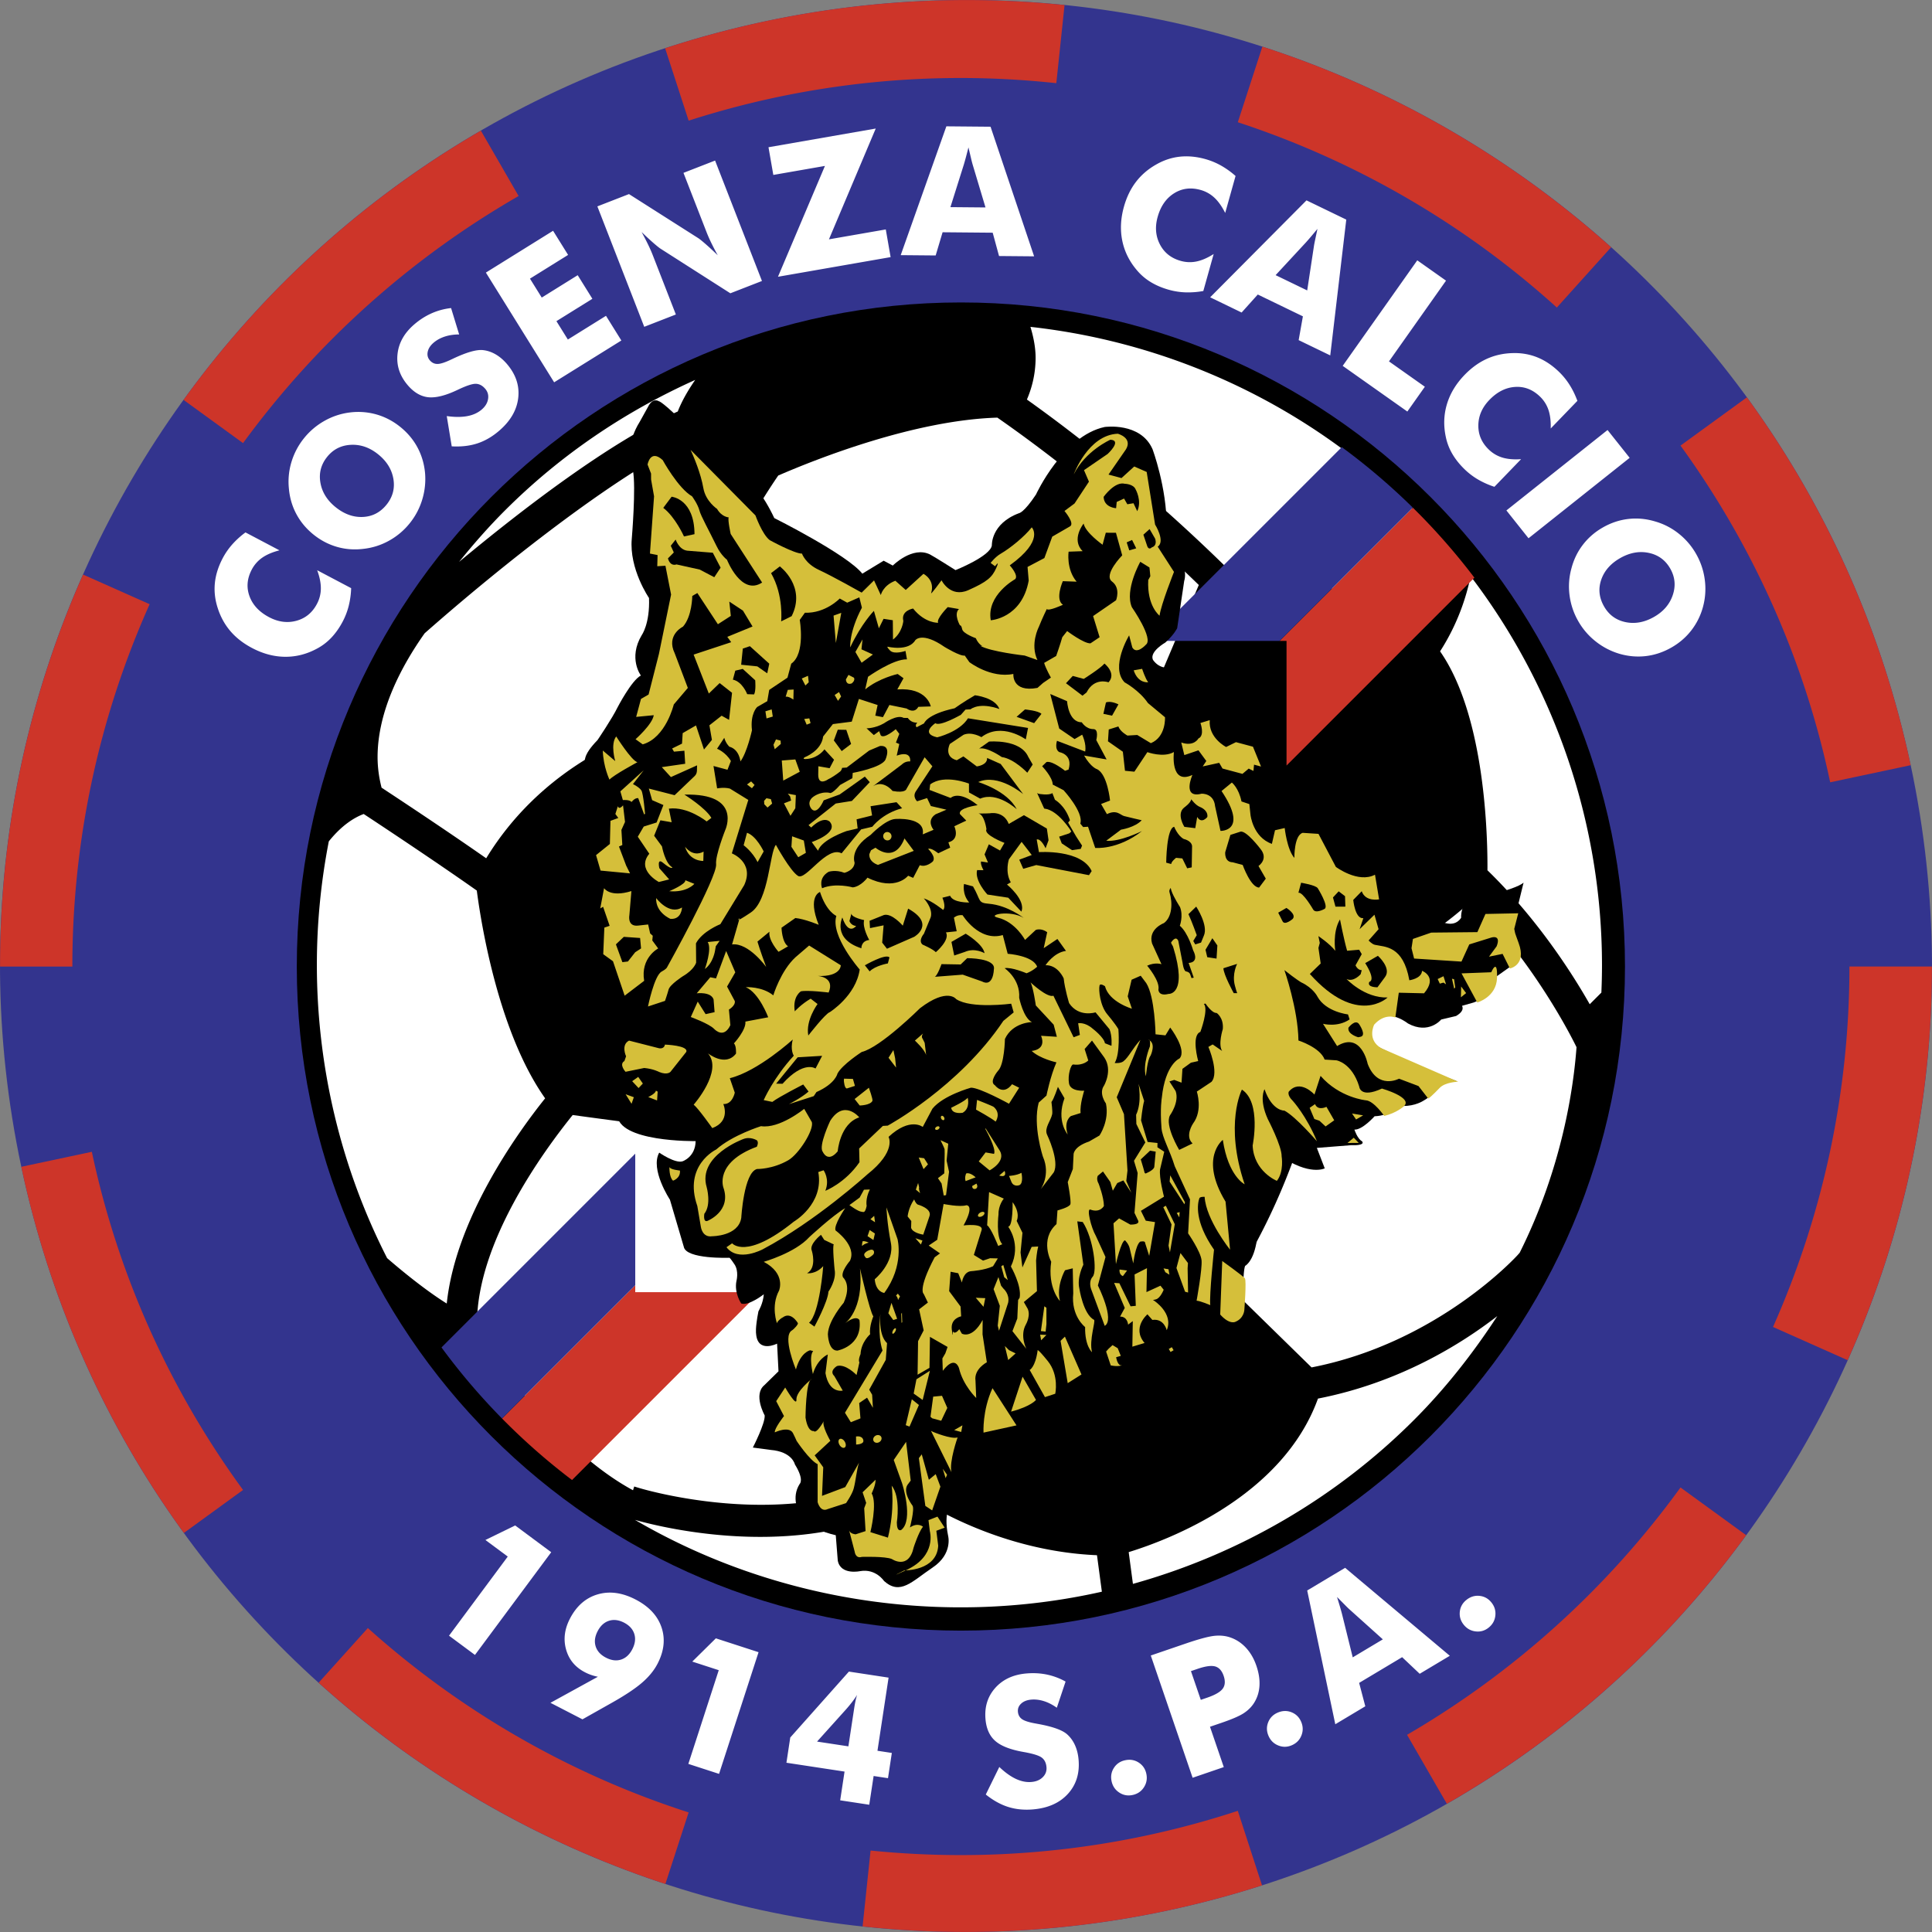 <svg xmlns="http://www.w3.org/2000/svg" width="2500" height="2500" viewBox="0 0 571.877 571.877"><rect x="0" y="0" width="571.877" height="571.877" fill="#808080" stroke="none"/><path d="M6.306 345.377C-26.521 190.941 72.066 39.132 226.5 6.306 380.939-26.521 532.744 72.064 565.57 226.5c32.828 154.438-65.758 306.245-220.195 339.071C190.941 598.397 39.132 499.813 6.306 345.377z" fill="#33348e"/><path d="M284.427 23.089c9.546 0 18.966.54 28.247 1.53l2.434-23.125c-28.876-2.956-58.689-1.548-88.607 4.811a289.018 289.018 0 0 0-29.628 7.971l6.967 21.441a262.742 262.742 0 0 1 80.587-12.628zM153.513 58.024l-11.171-19.349c-34.999 20.317-64.838 47.638-88.013 79.691l17.613 12.797a264.228 264.228 0 0 1 81.571-73.139zM524.818 392.785l22.102 9.841c16.15-36.045 24.955-75.643 24.938-116.527h-24.42c0 37.992-8.124 74.073-22.62 106.686zM460.83 91.034l16.064-17.845c-29.799-26.703-64.988-47.019-103.229-59.386l-7.271 22.382a262.764 262.764 0 0 1 94.436 54.849zM541.74 231.565l23.83-5.065c-8.635-40.618-25.51-77.365-48.486-108.883l-19.65 14.28c21.222 29.266 36.582 63.049 44.306 99.668zM27.185 340.938l-20.879 4.438c8.589 40.404 25.333 76.975 48.125 108.379l17.511-12.722c-21.438-29.349-36.949-63.291-44.757-100.095zM416.49 513.512l11.785 20.416c35.209-20.197 65.24-47.463 88.6-79.503l-19.441-14.126a264.226 264.226 0 0 1-80.944 73.213zM284.427 549.108c-9.024 0-17.943-.457-26.734-1.345l-2.363 22.469c29.323 3.15 59.631 1.803 90.045-4.661a289.002 289.002 0 0 0 28.188-7.492l-7.168-22.065a262.694 262.694 0 0 1-81.968 13.094zM44.292 178.843l-19.702-8.771C8.63 205.991-.046 245.41.017 286.099h21.401c-.001-38.216 8.218-74.491 22.874-107.256zM108.884 481.908L94.315 498.09c29.614 26.703 64.602 47.065 102.643 59.562l6.879-21.172c-35.55-11.436-67.798-30.211-94.953-54.572z" fill="#cd3529"/><path d="M72.665 157.595l10.057 5.304c-2.066.53-3.761 1.251-5.079 2.164a9.797 9.797 0 0 0-3.112 3.524c-1.402 2.656-1.629 5.286-.68 7.888.95 2.603 2.884 4.674 5.803 6.214 2.72 1.434 5.418 1.789 8.094 1.058 2.676-.731 4.697-2.393 6.066-4.988a9.787 9.787 0 0 0 1.158-4.554c.015-1.602-.348-3.408-1.086-5.416l10.056 5.306a25.072 25.072 0 0 1-.713 5.21 20.925 20.925 0 0 1-1.787 4.672c-.975 1.85-2.098 3.441-3.362 4.775a16.438 16.438 0 0 1-4.274 3.254c-3.03 1.636-6.183 2.435-9.456 2.403-3.274-.033-6.522-.899-9.744-2.6-2.591-1.365-4.724-3.027-6.401-4.986s-2.932-4.242-3.764-6.849c-.804-2.471-1.083-4.931-.84-7.372.245-2.443 1.018-4.898 2.317-7.365a20.798 20.798 0 0 1 2.849-4.112 25.08 25.08 0 0 1 3.898-3.53zM118.468 126.355c2.146 1.729 3.837 3.739 5.077 6.034 1.24 2.297 1.993 4.795 2.259 7.494a20.873 20.873 0 0 1-.807 7.944 20.583 20.583 0 0 1-3.711 7.051 20.649 20.649 0 0 1-6.12 5.163 19.997 19.997 0 0 1-7.532 2.413c-2.715.345-5.335.155-7.862-.571-2.528-.725-4.85-1.941-6.969-3.646-2.132-1.717-3.817-3.728-5.059-6.036s-1.984-4.826-2.229-7.553a20.032 20.032 0 0 1 .75-7.873 20.64 20.64 0 0 1 3.737-7.082 20.795 20.795 0 0 1 6.119-5.161 20.244 20.244 0 0 1 7.564-2.457 19.706 19.706 0 0 1 7.793.618c2.528.728 4.857 1.947 6.99 3.662zm-4.043 23.018c1.82-2.26 2.492-4.797 2.02-7.612-.473-2.815-1.978-5.245-4.514-7.284-2.507-2.019-5.203-2.954-8.083-2.807-2.882.148-5.216 1.333-7.001 3.552-1.82 2.259-2.49 4.802-2.01 7.622.48 2.821 1.981 5.246 4.503 7.275 2.562 2.063 5.254 3.03 8.074 2.9 2.823-.131 5.158-1.345 7.011-3.646zM132.239 123.159c2.328.329 4.347.333 6.06.015 1.714-.316 3.141-.967 4.282-1.942 1.061-.907 1.688-1.938 1.883-3.094.197-1.155-.082-2.171-.831-3.048-.831-.97-1.763-1.463-2.802-1.482-1.039-.021-2.834.58-5.392 1.8-3.513 1.675-6.388 2.401-8.625 2.18-2.236-.223-4.274-1.409-6.112-3.557-2.382-2.785-3.395-5.851-3.036-9.202.358-3.35 2.021-6.295 4.99-8.835 1.602-1.372 3.307-2.459 5.113-3.26a19.475 19.475 0 0 1 5.752-1.547l2.389 7.812c-1.557.003-2.977.212-4.257.632-1.282.419-2.385 1.023-3.311 1.817-.954.816-1.532 1.708-1.735 2.676s.002 1.81.614 2.525c.626.732 1.388 1.094 2.286 1.083.898-.009 2.267-.456 4.103-1.338.115-.052.263-.12.444-.206 3.976-1.886 6.921-2.739 8.838-2.562 1.3.13 2.558.542 3.773 1.239 1.213.696 2.344 1.654 3.389 2.874 2.646 3.094 3.759 6.448 3.339 10.059-.42 3.613-2.319 6.863-5.696 9.752-2.027 1.735-4.167 2.969-6.417 3.704-2.25.733-4.773 1.022-7.568.867l-1.473-8.962zM164.029 113.165l-20.207-32.477 19.891-12.377 4.447 7.145-11.287 7.023 3.486 5.601 10.642-6.621 4.345 6.982-10.642 6.622 3.384 5.439 11.287-7.021 4.547 7.307-19.893 12.377zM190.699 96.736L176.823 61.09l9.358-3.641 20.589 13.096c.403.272 1.122.857 2.155 1.755a91.076 91.076 0 0 1 3.529 3.266 77.982 77.982 0 0 1-1.963-3.777 43.823 43.823 0 0 1-1.328-3.017l-6.854-17.604 9.358-3.642 13.875 35.645-9.356 3.643-20.618-13.171c-.421-.266-1.147-.847-2.178-1.745a87.026 87.026 0 0 1-3.483-3.227 80.479 80.479 0 0 1 1.969 3.802c.538 1.117.98 2.124 1.328 3.015l6.852 17.604-9.357 3.644zM263.625 76.107l-33.342 5.814 13.901-32.805-15.28 2.664-1.428-8.197 31.744-5.534-13.849 32.796 16.826-2.933 1.428 8.195zM266.612 75.524l13.515-38.131 13.078.116 12.898 38.365-10.385-.091-1.877-6.903-14.83-.131-2.05 6.867-10.349-.092zm14.714-14.213l10.385.092-3.785-12.625a32.353 32.353 0 0 1-.482-1.856c-.199-.853-.459-1.951-.778-3.293-.236.938-.466 1.83-.693 2.681a80.55 80.55 0 0 1-.688 2.444l-3.959 12.557zM365.729 52.088l-3.068 10.948c-.955-1.909-2.016-3.412-3.186-4.508a9.767 9.767 0 0 0-4.102-2.301c-2.889-.81-5.51-.478-7.852.997-2.348 1.476-3.963 3.804-4.854 6.982-.828 2.96-.607 5.673.67 8.136 1.277 2.46 3.328 4.088 6.154 4.88a9.802 9.802 0 0 0 4.695.172c1.568-.323 3.258-1.058 5.064-2.204l-3.064 10.949a25.048 25.048 0 0 1-5.246.401 20.86 20.86 0 0 1-4.945-.764c-2.014-.563-3.803-1.325-5.373-2.28a16.444 16.444 0 0 1-4.084-3.493c-2.236-2.618-3.682-5.53-4.34-8.738-.656-3.207-.492-6.565.488-10.073.791-2.82 1.965-5.256 3.529-7.307 1.559-2.052 3.525-3.759 5.9-5.122 2.248-1.307 4.59-2.098 7.029-2.374 2.438-.275 5.002-.038 7.689.713a21.108 21.108 0 0 1 4.619 1.919 25.259 25.259 0 0 1 4.277 3.067zM358.207 88.001l28.52-28.692 11.773 5.695-4.742 40.199-9.35-4.524 1.254-7.041-13.352-6.46-4.787 5.331-9.316-4.508zm19.379-6.558l9.35 4.523 1.977-13.03c.057-.397.176-1.026.357-1.884.182-.857.416-1.96.699-3.311-.611.745-1.201 1.457-1.77 2.128a76.85 76.85 0 0 1-1.666 1.915l-8.947 9.659zM397.439 108.296l22.075-31.238 8.513 6.015-16.886 23.898 10.621 7.505-5.188 7.34-19.135-13.52zM466.912 118.652l-7.898 8.182c.068-2.132-.152-3.959-.66-5.479a9.781 9.781 0 0 0-2.52-3.971c-2.16-2.086-4.623-3.036-7.387-2.85-2.764.185-5.293 1.467-7.584 3.842-2.135 2.212-3.229 4.705-3.27 7.478-.045 2.774.986 5.179 3.098 7.217a9.857 9.857 0 0 0 4.053 2.381c1.533.459 3.367.614 5.504.463l-7.896 8.18a25.067 25.067 0 0 1-4.807-2.135 20.88 20.88 0 0 1-3.988-3.019c-1.504-1.453-2.721-2.973-3.648-4.558a16.503 16.503 0 0 1-1.938-5.013c-.727-3.366-.615-6.616.328-9.75.941-3.135 2.682-6.014 5.209-8.635 2.035-2.107 4.227-3.694 6.574-4.758 2.346-1.065 4.889-1.634 7.627-1.708 2.596-.083 5.035.333 7.312 1.248 2.279.916 4.422 2.341 6.428 4.278a20.81 20.81 0 0 1 3.154 3.88c.905 1.426 1.672 3.002 2.309 4.727zM445.9 151.092l29.938-23.806 6.547 8.233-29.938 23.808-6.547-8.235zM494.621 191.739c-2.402 1.349-4.896 2.171-7.488 2.468-2.594.296-5.193.067-7.797-.69a20.853 20.853 0 0 1-7.072-3.705 20.537 20.537 0 0 1-5.164-6.067 20.567 20.567 0 0 1-2.516-7.601 19.983 19.983 0 0 1 .561-7.889c.691-2.649 1.842-5.012 3.455-7.087 1.613-2.077 3.604-3.78 5.977-5.111 2.385-1.342 4.881-2.158 7.486-2.451 2.602-.293 5.217-.047 7.838.74a19.907 19.907 0 0 1 7.027 3.625 20.611 20.611 0 0 1 5.186 6.102 20.738 20.738 0 0 1 2.514 7.6 20.287 20.287 0 0 1-.533 7.935 19.655 19.655 0 0 1-3.475 7.006c-1.614 2.075-3.61 3.783-5.999 5.125zm-19.859-12.315c1.422 2.53 3.525 4.099 6.314 4.707 2.787.608 5.604.115 8.441-1.479 2.807-1.577 4.678-3.731 5.611-6.461.934-2.729.703-5.337-.693-7.821-1.422-2.529-3.531-4.095-6.328-4.699-2.797-.604-5.605-.112-8.428 1.473-2.867 1.61-4.766 3.749-5.695 6.416-.929 2.669-.67 5.29.778 7.864zM132.913 484.167l17.383-23.419-6.614-4.91 8.809-4.3 10.671 7.922-22.57 30.406-7.679-5.699zM176.976 496.323a14.016 14.016 0 0 1-3.819-1.323c-2.88-1.488-4.745-3.729-5.591-6.724-.849-2.994-.471-6.039 1.126-9.133 1.941-3.759 4.672-6.158 8.197-7.198 3.525-1.043 7.264-.541 11.218 1.5 3.953 2.044 6.517 4.781 7.691 8.212 1.175 3.431.792 7.025-1.15 10.787-1.04 2.012-2.588 3.903-4.644 5.672-2.058 1.772-5.107 3.789-9.15 6.055l-8.444 4.757-9.473-4.892 14.039-7.713zm2.389-5.65c1.597.824 3.091 1.013 4.483.562 1.391-.451 2.501-1.476 3.327-3.078.828-1.602 1.019-3.104.577-4.512-.441-1.407-1.453-2.52-3.033-3.338-1.583-.816-3.075-.998-4.478-.544-1.405.457-2.52 1.482-3.346 3.084-.828 1.602-1.018 3.099-.572 4.5s1.459 2.507 3.042 3.326zM203.749 522.118l9.003-27.74-7.835-2.543 6.979-6.885 12.639 4.103-11.691 36.018-9.095-2.953zM248.696 532.9l1.294-8.508-17.205-2.618 1.135-7.471 17.359-19.507 11.744 1.787-3.292 21.646 4.253.648-1.137 7.468-4.254-.646-1.294 8.508-8.603-1.307zm2.43-15.978l1.67-10.979c.154-1.014.304-1.856.45-2.528.146-.673.299-1.24.457-1.71a29.13 29.13 0 0 1-1.435 2.048 42.232 42.232 0 0 1-1.86 2.25l-8.558 9.509 9.276 1.41zM295.799 523.03c1.703 1.619 3.344 2.797 4.926 3.535 1.58.734 3.119 1.036 4.613.902 1.393-.123 2.502-.595 3.332-1.423.828-.827 1.191-1.816 1.09-2.964-.109-1.273-.584-2.218-1.416-2.836-.834-.619-2.645-1.175-5.436-1.665-3.834-.678-6.596-1.757-8.287-3.236-1.693-1.479-2.662-3.628-2.91-6.442-.322-3.651.635-6.735 2.873-9.255 2.238-2.519 5.301-3.95 9.191-4.294 2.104-.186 4.121-.081 6.057.313a19.547 19.547 0 0 1 5.582 2.083l-2.594 7.749c-1.268-.903-2.545-1.558-3.83-1.961-1.289-.4-2.537-.55-3.75-.442-1.254.111-2.238.499-2.969 1.172-.727.669-1.049 1.473-.965 2.411.084.96.494 1.694 1.23 2.209.736.514 2.111.947 4.119 1.294.123.026.283.054.479.089 4.332.777 7.225 1.79 8.684 3.049.982.86 1.766 1.927 2.352 3.2.582 1.272.947 2.707 1.088 4.309.357 4.053-.682 7.43-3.123 10.128-2.439 2.695-5.873 4.24-10.301 4.629-2.656.235-5.115-.003-7.375-.712-2.256-.708-4.479-1.939-6.664-3.69l4.004-8.152zM329.023 527.207c-.297-1.443-.057-2.761.721-3.947.775-1.189 1.891-1.934 3.338-2.229 1.48-.308 2.82-.068 4.012.715 1.189.783 1.938 1.897 2.232 3.344.299 1.443.051 2.771-.738 3.978-.791 1.21-1.92 1.963-3.385 2.265-1.432.296-2.746.042-3.939-.756-1.198-.8-1.942-1.923-2.241-3.37zM362.246 523.065l-9.227 3.159-12.385-36.191 10.289-3.521c4.037-1.38 6.941-2.154 8.709-2.315 1.766-.161 3.383.039 4.846.604 1.717.648 3.203 1.683 4.471 3.096 1.268 1.42 2.248 3.138 2.941 5.167.74 2.157 1.043 4.175.91 6.051-.131 1.877-.693 3.574-1.686 5.093-.752 1.142-1.76 2.121-3.025 2.94-1.268.821-3.428 1.751-6.48 2.797l-1.676.573-1.771.607 4.084 11.94zm-6.808-19.904l1.873-.64c2.367-.81 3.906-1.7 4.619-2.672.715-.971.805-2.241.27-3.807-.52-1.516-1.352-2.438-2.49-2.768-1.141-.325-2.877-.09-5.211.708l-1.973.673 2.912 8.506zM375.473 513.79c-.58-1.356-.604-2.695-.078-4.014.529-1.317 1.475-2.268 2.834-2.845 1.393-.592 2.752-.624 4.072-.092 1.324.531 2.275 1.476 2.852 2.835.576 1.357.598 2.708.062 4.047-.537 1.342-1.494 2.304-2.869 2.89-1.348.573-2.686.585-4.014.035-1.328-.542-2.283-1.497-2.859-2.856zM395.25 510.381l-8.316-39.592 11.227-6.712 30.988 26.04-8.914 5.328-5.197-4.916-12.729 7.611 1.824 6.93-8.883 5.311zm5.16-19.798l8.914-5.328-9.805-8.81c-.301-.263-.76-.708-1.377-1.333-.615-.624-1.41-1.425-2.383-2.402.287.921.557 1.805.807 2.647.248.843.479 1.659.686 2.444l3.158 12.782zM433.26 480.916c-.922-1.15-1.305-2.433-1.152-3.843.152-1.414.807-2.579 1.963-3.502 1.184-.947 2.482-1.339 3.9-1.184 1.416.155 2.584.81 3.504 1.963.924 1.153 1.307 2.447 1.148 3.882-.156 1.435-.818 2.621-1.984 3.553-1.145.915-2.43 1.285-3.855 1.115-1.429-.168-2.602-.831-3.524-1.984z" fill="#fff"/><path d="M480.998 286.099c0 108.563-88.008 196.571-196.571 196.571S87.853 394.662 87.853 286.099c0-108.564 88.011-196.574 196.574-196.574 108.563-.001 196.571 88.009 196.571 196.574z"/><path d="M107.658 240.946c-2.663.997-6.394 3.194-10.331 8.104a191.006 191.006 0 0 0-3.533 36.514c0 30.08 7.076 59.983 20.798 86.845 4.112 3.568 11.31 9.494 17.649 13.444 2.611-24.893 20.579-50.08 29.12-60.742-13.709-19.376-18.875-51.155-20.227-61.5-9.887-6.98-23.951-16.399-33.476-22.665zM200.622 121.803c1.277-3.3 3.228-6.555 5.161-9.343-20.991 9.441-40.001 22.323-56.373 38.697-4.622 4.622-9.151 9.745-13.52 15.164 19-15.805 44.77-35.55 64.732-44.518zM419.406 185.98c6.488-11.022 7.611-21.672 7.781-25.491l-8.633-9.333c-30.453-30.453-70.709-49.662-113.543-54.402.984 3.234 1.531 6.343 1.531 9.143 0 5.207-1.318 9.442-2.574 12.366 14.404 10.25 36.123 27.114 59.871 50.506 25.778.325 47.753 12.362 55.567 17.211zM470.566 297.259c1.35-1.354 2.928-2.931 3.445-3.448.113-2.684.182-5.37.182-8.047 0-41.68-13.701-82.136-38.889-115.204-1.275 6.214-3.846 14.169-9.037 22.241 12.713 18.192 14.027 51.362 14.027 63.708 0 .4-.004.738-.006 1.093 14.745 14.349 24.978 30.342 30.278 39.657zM334.098 459.431c.227 1.715.943 7.094 1.252 9.403 31.41-8.761 60.16-25.486 83.205-48.532 9.24-9.24 17.42-19.642 24.65-30.737-10.781 8.355-29.078 19.734-53.08 24.42-10.504 29.045-44.143 41.79-56.027 45.446zM111.764 224.104c0 3.012.411 6.04 1.181 9.049 4.96 3.258 19.288 12.726 30.971 20.899 15.609-25.589 39.85-35.374 48.399-38.111.202-29.07 16.084-58.524 26.155-74.296-6.398-5.746-12.623-9.247-15.592-10.726-21.665 10.638-53.946 36.056-77.18 56.534-6.773 9.572-13.934 22.93-13.934 36.651zM394.777 291.797c-.895 10.047-6.016 51.729-30.812 89.218l24.262 23.742c37.387-7.273 60.77-33.003 60.998-33.26l.605-.685c12.562-25.119 15.938-48.735 16.824-60.841-1.652-3.398-12.506-24.823-30.877-43.504-14.365 13.337-32.8 21.928-41 25.33zM332.904 236.678l-82.911 28.875c-12.638 39.629-19.011 56.862-22.181 64.387 10.029 15.3 35.45 50.714 64.061 64.726 30.521 1.214 53.514-10.581 62.258-15.909 26.465-38.269 30.914-83.496 31.393-89.454l-52.62-52.625zM271.772 443.503c-32.671 19.319-75.258 8.815-83.808 6.392 41.265 24.098 91.288 31.831 138.193 21.253l-1.447-10.8c-26.075-1.106-46.366-12.625-52.938-16.845z" fill="#fff"/><path d="M187.375 441.121l.357-1.111 1.449.436c2.198.661 54.198 15.868 85.589-10.372l.877-.732c6.825-11.573 9.087-21.745 9.779-27.387-28.624-15.043-52.745-47.316-64.894-65.826-10.549-.604-40.65-4.656-51.018-6.078-9.072 11.248-28.321 37.897-28.321 61.702a41.986 41.986 0 0 0 .121 3.231c7.363 10.648 25.888 35.253 46.061 46.137zM295.223 123.618c-24.468.744-53.202 12.083-64.861 17.139-5.357 7.779-28.579 43.382-28.579 75.823 0 .75.025 1.496.051 2.24 19.966 13.67 37.738 30.523 45.107 37.82 1.744-.609 83.865-29.215 85.115-29.652.508-1.199 22.006-51.971 22.791-53.829-23.9-23.243-45.507-39.713-59.624-49.541z" fill="#fff"/><path d="M418.205 150.269l-39.439 39.438h2.051v36.899l55.609-55.607a192.228 192.228 0 0 0-18.221-20.73zM188.035 382.488v-2.05l-39.438 39.438a191.464 191.464 0 0 0 20.728 18.217l55.607-55.605h-36.897z" fill="#cd3529"/><path d="M378.766 189.707l39.439-39.438a191.784 191.784 0 0 0-21.031-17.917l-57.354 57.355h38.946zM188.035 341.492l-57.354 57.354a191.845 191.845 0 0 0 17.917 21.031l39.438-39.438v-38.947h-.001z" fill="#33348e"/><path d="M192.112 177.013s-5.922-8.579-5.104-17.552c0 0 1.298-15.351.34-20.193-1.288-6.505-.395-4.521-.395-4.521s-1.435-3.732 2.457-9.98l2.45-4.414s1.195-2.751 3.23-1.552c0 0 .937-.105 9.298 8.317 0 0 6.712 5.123 8.733 7.329 0 0 9.565 5.04 16.071 18.907 0 0 21.572 10.791 26.058 16.452l6.317-3.835 2.704 1.437s5.821-5.853 11.003-3.289c1.052.517 7.554 4.637 7.554 4.637s10.373-4.114 10.763-7.338c0 0-.311-6.38 8.012-9.502 0 0 1.443-.086 5.051-5.538 0 0 7.975-17.354 20.332-19.987 0 0 10.623-1.51 14.164 6.568 0 0 4.211 11.254 4.188 22.892 0 0 2.283 6.554 4.35 9.486 0 0 1.736 3.873.834 6.643l-2.07 13.943s-.812 1.844-3.529 4.285c0 0-4.686 2.645-3.67 5.057 0 0 1.945 3.375 6.094 2.108l-.672 3.387s3.916 2.24 7.377 1.736c0 0 .125 3.68-7.109 6.732 0 0-1.527 1.255.01 2.62 0 0 3.553 2.694 9.816-2.918 0 0 1.828 2.354 4.527 3.792 0 0 7.414-.155 9.73 4.507 0 0 6.656 20.188 11.064 18.514l-2.666 4.911 5.168-.359-1.729 2.906s7.621-1.993 9.369.746c1.004 1.575 2.002 3.093 2.07 3.271 0 0 1.785 2.222 3.541 3.957l2.537 3.101s9.775-.928 10.352 2.238c0 0 .76 1.314.58 3.165 0 0 .422 3.757 1.957 5.12 0 0 2.982 1.276 1.059 3.135 0 0-2.588 2.934-5.191 3.187 0 0 1.809 3.514 4.875 2.75l7.742-3.471s.908-.964 3.791 1.81c0 0 4.527 3.075 6.949-.517 0 0-.258-4.346 2.877-5.406 0 0 13.115-2.825 15.607-5.013l-3.35 13.683s3.152 8.336.666 10.299l-5.674 4.027s.209 5.128-6.439 7.468l-3.432.98s1.055 1.39-1.756 3.012l-4.402 1.043s-3.666 4.527-9.826 1.169c0 0-4.686-3.789-8.436-1.623 0 0-5.381 2.361-1.359 8.032 0 0 10.871 5.783 24.16 10.615 0 0-4.055.026-6.324 2.584-2.27 2.562-1.867 2.334-3.932 3.521 0 0-3.191 1.841-7.109 1.105 0 0-1.76 3.019-6.889 3.228 0 0-3.629 4.1-5.967 3.947 0 0 .873 2.714 2.242 3.455 0 0 1.412 1.309-3.326 1.168l-10.035.795 2.336 6.058s-4.5 2.318-13.256-3.757c0 0 1.531 10.241-6.834 8.947 0 0 2.389 19.185-3.314 23.596 0 0-.547-.619-.74 5.869 0 0 1.014 9.538-2.285 10.321 0 0-1.645 1.694-4.6-1.474 0 0-5.205-6.744-9.605-3.64 0 0 1.277 5.448 1.25 8.651 0 0 .699 8.032-3.551 7.488l-2.359-.511-.996 7.695-5.33-4.044-.879 5.944s-9.252-11.155-17.865-5.621c-8.607 5.531-19.746 11.589-23.834 12.631l1.893 3.596-12.915 2.961s-.165 13.839-5.388 20.542c0 0-2.328 2.471-.885 9.512 0 0 1.509 5.375-4.577 9.454-6.08 4.073-9.534 8.316-14.375 3.989 0 0-2.429-3.72-7.04-2.934 0 0-5.811 1.294-6.658-3.097l-.598-7.53s-9.574-1.966-10.882-6.834c0 0-2.437-4.22.223-8.379 0 0 1.384-1.175-1.436-5.737 0 0-.774-3.769-7.168-4.295l-5.278-.702s3.714-7.201 3.5-9.523c0 0-3.458-6.156-.099-8.938l4.191-4.106-.418-8.193s-5.789 2.964-6.217-2.971c0 0-.308-1.512.698-6.596 0 0 1.387-2.301 1.587-5.044 0 0-4.375 3.473-6.674 2.734 0 0-2.149-3.069-1.418-6.679 0 0 .772-2.887-.586-4.913-1.359-2.028-1.5-1.945-1.5-1.945s-12.848.484-13.508-3.263l-4.107-13.94s-5.922-8.947-3.165-13.917c0 0 4.708 3.281 6.917 2.564 0 0 3.783-1.243 3.864-5.977 0 0-23.279.373-23.177-7.994 0 0-1.478-4.832-3.986-9.502 0 0-.333-3.876.226-6.697 0 0 .849-9.3 6.036-11.358 0 0-7.387-7.922-7.861-14.586 0 0-.536-4.125-5.951-8.31 0 0 2.698-3.497 2.225-5.288 0 0-1.757-1.419-1.786-3.095 0 0 .828.462 1.406-.811 0 0-2.519-.792-2.591-3.188 0 0 2.44.653 2.835-1.264 0 0 3.319-5.291 1.577-7.661 0 0-5.458-2.846-2.699-5.752 0 0 4.223-5.999 4.115-7.811 0 0 1.379-5.294 2.824-6.691 0 0-8.709-8.969-5.279-14.826 0 0 .6-1.345 3.064-3.896 0 0 4.318-6.368 5.916-9.666 0 0 4.149-8.018 6.903-9.42 0 0-3.846-5.089.253-11.956.001.002 2.44-3.346 2.153-10.989z"/><path d="M293.475 191.731s-3.057.765-4.635-2.824c0 0-3.765-1.329-4.037-2.667-.275-1.343-.652-1.126-.652-1.126s-1.948-3.374-.292-4.831l-3.329-.579s-3.473 3.507-2.828 4.632c0 0-3.862.231-7.425-4.209 0 0-3.653.608-2.886 3.666 0 0-.279 3.411-3.063 5.516l-.052-5.718-2.739-.417-1.386 2.798-1.472-5.148s-3.659 3.676-7.014 10.8c0 0-.371-4.536 3.464-11.753l-.766-3.054-3.589 1.574-2.21-1.229s-4.195 4.424-10.316 4.21l-1.521 2.127s1.762 9.981-2.521 12.955l-1.11 4.139-5.407 3.622-.575 3.333-3 1.732s-2.111 1.969-1.529 6.88c0 0-1.445 6.584-3.42 9.224 0 0-.311-3.57-3.271-4.36 0 0-1.023-.909-1.512-2.628l-2.134 3.232s2.581 1.01 4.096 3.634l-1.009 2.583-4.142-1.108 1.077 6.626s2.013-.41 3.788.063l5.44 3.357-4.873 15.814s6.751 2.6 3.667 9.382l-7.063 11.575s-5.309 2.065-7.224 5.672l.052 5.716s-.556 2.071-3.931 4.022c0 0-3.828 2.459-4.223 3.936-.399 1.482-1.061 3.361-1.061 3.361l-5.04 1.659s1.857-9.168 4.034-10.328c1.386-.736 1.578-1.217 1.578-1.217s14.97-26.834 14.553-30.59c-.278-2.512 2.692-10.057 2.692-10.057s5.161-10.976-12.074-10.522c0 0 6.247 3.892 7.979 6.891l-1.391 1.053s-5.608-4.514-11.188-3.789l.823 4.024-3.332-.576-1.859 4.572 2.326 3.157s.879 4.992 3.084 6.214c0 0-.144.833-2.797-1.385-1.827-1.522-1.067 1.619-1.067 1.619l2.914 3.317-3.057.765s-6.809-3.569-2.828-8.362l-3.408-5.035 1.762-3.014 3.807-1.199 2.018-5.165-3.337-1.449-.982-3.431 7.635 1.964s3.483-3.313 5.958-5.692c.912-.868.589-2.15.688-3.143l-7.744 3.472-2.697-2.942 6.922-1-.234-3.862-3.084.279-.542-.937 2.919-1.436.202-3.115 3.937-2.274 2.368 7.134 2.349-2.856-.743-4.318 3.613-2.838 2.205 1.226.88-8.007-3.667-2.881-3.205 3.099-4.499-11.523 11.124-3.676-1.159-1.579 7.475-3.066-2.839-4.703-4.04-2.668.448 4.24-3.827 2.461-6.082-9.238-1.5.868s-.029 6.014-2.753 9.086c0 0-5.092 2.441-2.437 7.905l3.877 10.23-4.167 4.904s-2.319 9.837-9.185 11.802l-2.129-1.521s4.976-4.372 5.393-7.112l-5.208.505 1.427-5.322 2.25-1.3 3.06-12.014 3.601-17.576-1.675-8.532-2.417.147.091-3.305-2.258-.447 1.215-16.947-.88-4.992-.009-1.746-1.03-2.652s.782-4.704 4.475-1.335c0 0 4.575 8.355 8.695 10.726 0 0 1.718 2.333 2.194 4.234.383 1.529 2.843 5.929 5.092 10.556 1.329 2.731 3.055 3.987 3.055 3.987s4.233 10.8 10.394 6.747l-9.303-14.378s-.929-4.21-.584-4.91c0 0-2.04-.07-3.448-2.508 0 0-3.378-2.227-4.057-6.158-.744-4.32-2.777-9.144-3.78-11.314l19.204 19.406s1.984 5.604 4.221 7.311c0 0 7.323 4.022 9.548 3.986 0 0 .955 2.95 5.042 4.836 4.089 1.891 12.624 6.712 12.624 6.712l3.663-3.614 2.006 4.339s.606-2.848 4.305-4.236l3.072 2.728 5.243-4.776s3.498 1.73 2.281 5.684c-.229.744 3.07-3.774 3.07-3.774s2.588 5.288 7.934 2.919c5.572-2.468 7.045-3.819 8.24-6.51 1.223-2.748-.324-.56-.324-.56l-1.318-.988s1.375-1.794 2.939-2.698c2.908-1.684 7.068-5.079 9.232-7.83 0 0 3.904 3.741-6.506 11.252 0 0 2.697 2.942 1.604 4.076 0 0-8.545 4.683-7.225 12.17 0 0 9.184-.551 11.227-11.731l-.34-4.054 4.98-2.625 2.334-6.345 5.254-3.035c1.5-.864-1.635-4.556-1.635-4.556l2.971-2.214 4.27-6.462-1.465-3.405 6.988-4.785s4.41-4.047.812-4.221c0 0-7.369 3.258-10.83 10.255 0 0 4.244-11.699 13.047-12.034 0 0 4.441 1.188 2.414 4.606l-5.176 7.488 3.846 1.03 3.77-3.428 3.688 1.621 2.482 15.565s3.113 4.951.781 6.546l4.816 7.469s-3.879 9.739-4.27 12.963c0 0-3.754-2.831-3.352-10.566l.619-1.104-.256-2.601-2.717-1.679s-4.691 8.33-2.496 13.435c0 0 6.527 9.355 4.16 11.099 0 0-2.729 3.074-4.025.825l-.943-3.585s-5.688 9.412-1.346 13.903c0 0 4.357 2.358 6.912 6.134l5.053 4.203s.35 5.8-4.189 7.674l-4.031-2.425-2.898.173s-2.148-1.131-2.68-2.701l-2.857.899-.227 3.505 4.404 3.081.631 5.638 2.781.268 3.846-5.784s4.758 1.751 7.854-.034c0 0-1.225 9.894 5.479 6.777 0 0-3.168 7.075 2.707 5.558 0 0 3.621-.216 4 3.686l1.605 7.324s8.406.271.311-11.799l3.051-2.513s2.033 1.575 2.854 5.599l2.326.78.338 3.183s.688 6.605 6.334 8.59l.924-4.03 2.865-.658s.676 6.362 2.863 8.847c0 0-.111-6.684 2.465-7.423l4.674.304 5.146 9.778s6.596 4.936 11.582 2.309l1.213 7.3s-4.021.822-5.139-2.41l-2.514 2.579s.535 5.687 2.992 5.397l-1.109 3.267 4.396-4.292 1.221 4.292-2.949 3.329s.953 1.089 1.871 1.293c2.967.665 8.352.179 10.184 10.491 0 0 3.609-.454 3.76-2.796 0 0 4.764 1.756.594 6.656l-7.479-.176-1.014 7.333s-3.137-1.377-6.275 2.125c0 0-2.273 4.5 2.164 6.995l22.707 9.889s-3.812.107-5.455 1.808c0 0-2.562 2.698-3.408 3.188l-2.889-3.711-5.758-2.173s-6.295 3.386-9.283-4.393c0 0-1.844-9.683-9.047-5.271l-4.176-6.589s4.289 1.147 7.875-1.294l-.477-1.482s-6.541-.717-9.045-5.274c0 0-1.219-2.546-4.811-4.223 0 0-1.51-.872-4.971-3.624 0 0 4.035 11.54 4.16 20.84 0 0 6.428 2.041 7.758 5.65l3.502.222s4.557.747 6.721 7.742c0 0 .221 3.628 6.73.616 0 0 9.277 2.645 6.523 5.232 0 0-2.113 1.969-5.842 2.874 0 0-3.078-4.467-5.416-4.622 0 0-7.803-.741-13.432-7.241l-1.803 5.537s-4.264-4.787-7.611-.852c0 0-.525 1.052 1.178 2.689 0 0 4.1 4.513 7.17 11.986 0 0-6.156-7.192-9.617-9.072 0 0-3.625.221-5.904-6.332 0 0-1.719 2.862.963 8.815 0 0 4.164 7.964 4.107 11.062 0 0 .756 4.497-1.41 7.246 0 0-6.857-2.788-7.172-10.479 0 0 2.631-12.766-3.18-16.537 0 0-5.254 10.163.812 28.03 0 0-4.84-2.334-6.463-13.146 0 0-7.053 5.325.811 18.282l1.336 14.224s-7.129-8.878-7.531-15.644c0 0-1.365-.096-1.557.419-.57 1.565-1.504 6.843 4.336 15.222 0 0-1.438 13.48-1.111 16.421 0 0-2.768-1.216-4.047-1.321 0 0 1.719-9.365 1.467-11.968-.254-2.6-3.975-7.964-3.975-7.964l.562-10.064-4.51-9.769c-1.494-4.858-3.711-8.48-3.936-11.355-.453-5.985.096-8.929.096-8.929 1.008-9.954 5.264-11.666 5.264-11.666 2.273-2.559-2.777-9.139-2.777-9.139l-1.414 2.316-2.928-.314s-.182-11.14-2.75-15.153l-1.641-2.185-2.691 1.181-1.156 4.922 1.24 3.654s-6.766-1.966-7.967-6.648c0 0-1.41-1.017-1.613-.191-.309 1.278.16 5.907 2.252 8.447 0 0 2.352 2.771 3.326 4.453 0 0 .621 7.145-1.094 10.011 0 0 1.695.203 2.586-.496 1.59-1.243 2.68-3.802 5.029-6.342l-7.008 16.982 2.143 5.009 1.037 16.684-.35 3.075 1.484 3.487-2.352-3.64-1.803.785-1.316 2.266-.736-2.579-2.178-3.113-1.518 1.252s-.578.95.234 2.36c0 0 1.549 3.98 1.559 6.602 0 0-1.131 2.148-4.006 1.061-1.189-.445.174 5.277 1.633 7.809l2.844 6.23-2.252 8.424s5.115 10.172 2.02 11.956L323 381.644s-.914-2.224.451-3.76c1.365-1.539.244-11.266-2.959-16.166l-1.609-.191 1.789 12.841s-1.961 3.753-1.178 7.052c0 0 1.131 7.597 4.336 9.246.578.299-1.527 6.007-.586 9.586 0 0-2.145-1.763-2.049-7.443 0 0-4.217-3.188-3.512-9.975l-.148-7.405-2.293.574s-2.639 4.521-1.494 9.104c0 0-3.717-3.846-2.588-11.624 0 0-3.541-6.58 1.566-11.149l.289-4.043s3.508-.902 3.816-1.829c.309-.926-.779-6.547-.779-6.547l1.514-3.876.219-4.375s-.039-2.232 4.578-3.769l3.094-1.786s2.984-4.349 1.9-9.474c0 0-2.213-2.97-.559-5.298 0 0 2.639-4.527.082-8.302l-3.645-5.02-2.182 2.507 1.078 3.38s-1.455 1.593-4.434 1.187c-.693-.09-1.707 3.11-1.268 5.608.439 2.492 4.492 2.154 4.492 2.154s-1.352 4.151-1.055 6.607l-2.861.899s-2.246 1.3-.977 5.441c0 0-3.443-4.01-.936-10.71l-1.947-3.376s-1.232 3.714-1.914 4.485c0 0 .383 2.842.215 3.621-.414 1.964-2.375 4.079-1.529 6.01 0 0 3.818 7.916 1.982 11.221l-3.867 4.991s3.039-4.259.682-9.644c0 0-3.076-9.222-1.256-16.023l2.301-2.077s1.156-5.794 2.949-9.831c0 0-4.865-1.061-7.336-3.389 0 0 4.498-.218 2.791-4.482l4.67.302-.941-3.586-5.285-5.689s-.766-5.436-1.574-6.837c0 0 4.934 4.646 6.783 3.959l5.979 12.294 1.848-.696-.502-3.457s2.014-.416 4.318 1.625c0 0 3.355 2.562 3.604 4.297l1.936.757s.271-2.782-.582-4.91l-4.133-4.993s-4.945 1.61-7.824-2.726c0 0-1.27-4.142-1.604-7.324 0 0-1.695-4.023-5.373-3.895 0 0 2.438-3.786 6.047-4.242l-2.53-3.531-4.055 2.719 1.025-4.718s-1.633-1.311-3.387-.671l-3.168 2.954s-2.844-5.358-8.059-6.595c-3.416-.813 3.645-2.351 7.668.074 0 0-4.76-3.728-10.291-4.185-3.41-.279-2.287-.928-4.719-5.145l-2.663-.717s-.645 3 1.544 5.487c0 0-4.796.14-5.65-1.989l-2.292.574s1.181 2.692.212 3.62c0 0-3.112-2.576-5.73-3.434 0 0 2.789 2.888 2.078 5.545l-2.031 4.926s-1.806 2.073-.387 3.223c0 0 2.985 1.273 3.916 2.238 0 0 4.291-3.602 2.994-5.855l3.177-.334-.819-4.024s.962-.929 2.573-.735c0 0 4.844 7.954 11.891 5.88l1.451 5.54s7.543.513 8.717 3.841c0 0-1.285 1.236-3.131 1.932 0 0-4.482-1.912-6.496-1.5 0 0 4.699 3.16 4.311 8.766 0 0 1.232 6.027 3.781 7.181 0 0-5.727.058-7.996 4.997 0 0-.133 7.572-2.051 9.434 0 0-2.768 3.219-.908 4.271 0 0 2.375 3.251 5.074-.305l2.1 1.04-3.014 4.736s-8.629-4.767-11.248-4.755c0 0-8.203 2.244-11.409 6.213l-2.873 5.409s-3.687-3.027-10.117 2.938c0 0 2.436 4.216-6.319 11.14 0 0-15.206 13.821-30.905 22.129 0 0-7.279 3.95-10.752-.607l1.676-1.156s4.083 5.023 18.235-6.4c0 0 8.999-5.197 7.266-14.693l1.569-.526s1.903 2.647.509 6.075c0 0 5.83-2.241 10.112-8.463l-.099-4.066 7.02-6.676 1.447-.087s21.138-11.454 34.22-31.007l3.053-2.507-.736-2.576s-11.838 1.584-16.28-1.351c0 0-2.543-3.535-10.701 2.681 0 0-11.669 11.606-17.26 12.963 0 0-5.744 3.693-7.183 6.396 0 0-.548 2.943-6.218 5.468l-.801 1.211-7.348 2.369s3.706-1.864 5.812-3.732l-1.58-2.089s-7.06 3.58-9.147 5.158l-2.554-.529s2.922-6.682 8.91-13.143c0 0-1.129-1.688-.297-4.796 0 0-10.308 9.422-18.639 11.448l1.469 4.279s-.673 3.55-3.398 3.368c0 0 2.292 5.05-3.259 7.13 0 0-4.134-5.863-5.507-6.939 0 0 8.763-9.938 4.229-15.192 0 0 5.146 4.151 8.294.081 0 0 .152-2.334-.614-3.019 0 0 3.686-4.001 3.394-6.46l6.759-1.279s-2.661-7.211-6.643-8.908c0 0 4.834-.29 8.146 2.421 0 0 2.181-7.264 6.594-11.307l4.015-3.443 9.368 5.841s.109 3.429-6.791 3.165c0 0 5.156.281 3.201 4.907 0 0-6.191-.769-8.203-.358 0 0-2.531 1.461-1.826 5.926 0 0 1.897-2.125 4.707-3.748l2.036 1.575s-3.591 4.826-2.735 9.329c0 0 5.086-6.562 6.374-6.927 0 0 7.708-4.829 8.841-12.607 0 0-8.743-9.95-6.917-15.875 0 0-2.93-1.184-4.836-7.084 0 0-3.81 1.198-.387 9.722 0 0-4.129-1.739-6.91-2.009l-4.097 2.867s.113 4.307 1.932 5.506l-2.813 1.625s-3.115-3.45-2.684-5.948l-3.556 2.927s.737 2.578 2.583 7.51c0 0-5.186-7.256-10.097-6.669l2.245-7.797s-2.111 1.971 3.296-1.653c5.407-3.623 5.531-17.693 7.429-20.036 0 0 4.25 7.793 6.565 9.208 2.316 1.412 8.525-9.047 12.886-6.692l5.784-7.084 3.297-.781s2.963-3.962 8.835-5.478l-1.66-1.791-7.687 1.191.454 2.736-4.585 1.147.311 2.698-3.3.778s-7.32 2.478-8.428 5.807l-1.853-2.558s8.094-2.703 5.354-5.995c0 0-1.675-2.033-5.528 1.69l-.782-.707 8.056-6.396 4.781-.762 5.291-5.557-1.459-1.655-7.441 5.292-4.742 1.742s-1.778 4.276-3.489 2.671c0 0-1.687-1.682.049-3.435 0 0 2.112-1.968 5.147-1.475 0 0 .435.751 3.162-2.319l3.624-2.003.1-1.559s8.576-1.543 9.692-3.938c0 0 1.959-4.347-1.612-4.036l-3.215 1.358-6.65 5.034-1.362.087s-.1.693-.588 1.091c-1.044.856-2.83 2.005-3.501 2.273 0 0-2.958 2.176-2.975-1.314l.043-2.523 3.331.575 1.308-2.501-2.842-3.08s-1.612 2.399-4.873 2.813c-2.147.275-.96-.475-.96-.475s4.931-1.848 5.448-6.146l2.885-3.667 5.579-.72 2.12-6.725 5.54 1.803-.687 3.144 2.259.447 1.918-3.608 5.104 1.053s2.235 1.708 3.458-.5l3.68-.124s-1.019-5.66-9.902-5.033l1.837-3.311-1.721-1.253s-5.556 1.208-9.621 4.555l.843-3.737s7.439-5.296 11.52-5.153l-.44-2.495s-3.323 1.17-4.562-.114c-1.241-1.28-.651-1.125-.651-1.125s6.1 1.478 8.127-1.945c0 0 1.973-2.638 8.658 2.006 0 0 4.629 2.823 5.968 2.55l1.377 1.952s6.306 4.86 13.017 3.488c0 0-.543 5.562 7.133 4.132l1.656-1.462 2.328-1.591s-1.516-2.625-2.006-4.344l3.564-2.056s1.324-3.764 1.799-5.54l1.441-1.831s4.98 3.752 6.912 3.635l2.703-1.812-1.928-6.262 6.799-4.676s1.436-3.576-1.203-5.551c-2.643-1.977 3.02-7.747 3.02-7.747l-1.852-6.677-3.006-.015-.953 3.55s-5.062-3.577-5.613-6.26c0 0-3.789 4.69-.283 8.167l-4.16.152s-.756 5.184 2.373 8.875l-4.082-.142s-2.391 5.38.033 6.982c0 0-4.346 2.005-4.779 1.255 0 0-1.377 2.8-2.391 5.38 0 0-2.605 5.005-.385 9.724l-3.762-1.325s-10.158-1.137-13.17-2.897l3.328.575zM182.4 217.99c-1.796 2.283-.288 7.292-.288 7.292l-3.682-3.123c.142 4.787 1.972 8.609 1.972 8.609 1.332-1.427 8.273-5.152 8.273-5.152-1.773-.475-6.275-7.626-6.275-7.626zm8.259 23.071l.281-.161s-.502-5.899-1.069-6.882c-.569-.984-2.514-1.923-2.514-1.923l3.172-4.082-6.9 6.234.738 2.574s1.95-.191 2.58.572c0 0 .94-1.294 1.968-1.137l1.744 4.805zm-10.132 8.755l-4.094 3.299 1.329 4.578 8.732.83-1.146-2.304-2.132-5.642.993-.451-.268-4.469 1.068-2.367-.586-4.912s-1.146 1.477-1.536.262l-.733 2.301.869 1.184-2.326.843-.17 6.848zm-2.855 19.083l.844-.485 1.938 5.63-1.566.529-.328 7.873 2.888 2.086 3.449 10.194 5.775-4.396c-1.14-6.842 4.15-9.583 4.15-9.583l-1.742-2.369.137-1.39-.77-.687-.594-2.652-2.818.313c-3.463.498-2.734-3.109-2.734-3.109l.594-7.088c-6.355 1.979-8.09-.862-8.09-.862l-1.133 5.996zm27.858-7.275l-2.682-1.074c.287 1.144-4.752 3.247-4.752 3.247 5.266.457 7.434-2.173 7.434-2.173zm-7.078 10.361c3.356.253 3.425-3.375 3.425-3.375-3.851 2.393-7.656-2.788-7.656-2.788-.198 4.332 4.231 6.163 4.231 6.163zm9.728-17.139l.086-2.766c-3.336 1.812-5.5-1.491-5.5-1.491 1.27 4.44 5.414 4.257 5.414 4.257zm.461 31.979c2.512-1.822 3.02-5.488 3.02-5.488l.217-1.254 1.139-1.594-3.54.36c1.356 2.025-.836 7.976-.836 7.976zm6.302-5.323l-3.005 8.11-1.692-.338-4.009 4.748s4.188-.543 4.983 1.812l.302 3.769-2.657.591-2.332-3.714-2.055 4.562s5.419 1.976 6.901 3.512c.468.481 2.935 2.812 4.81-1.088l-.423-4.632s1.968-1.136 1.742-2.504l-2.298-4.301 2.438-4.216-2.705-6.311zm-29.624 31.165l-.496 1.41c-1.69.975.336 3.18.336 3.18l5.531-1.13c2.779.27 4.436 1.189 4.436 1.189 2.463 1.014 3.343-.06 3.343-.06l4.665-5.884c.759-1.934-6.312-2.164-6.312-2.164-.275 1.474-1.826 1.059-1.826 1.059l-8.791-2.241c-2.476 1.246-.886 4.641-.886 4.641zm3.698 9.401l1.269-1.336-1.372-1.964-1.787 1.271 1.89 2.029zm5.479 3.672l.172-2.614-.529-.299c.003.84-2.262 1.906-2.262 1.906l2.619 1.007zm-7.558.989l.676-1.948-2.429-.879 1.753 2.827zm11.209 18.677s-.116 3.063 1.077 4.079c0 0 2.268-.705 2.035-2.997.001 0-3.019-.287-3.112-1.082zm9.306 17.727s.39 3.267 3.368 2.797c0 0 7.761.019 8.597-5.459 0 0 .746-13.43 4.657-14.439 0 0 4.567.11 9.255-2.597 3.093-1.784 7.611-8.891 6.985-11.278l-2.271-3.933s-7.305 5.965-12.787 5.125c0 0-8.473 2.645-13.259 6.909 0 0-9.809 4.658-5.591 16.729l1.046 6.146zm42.335-43.22s.14 2.319.911 2.271l2.362-.759-.592-2.06-2.64-.077-.041.625zm14.66-9.087l-1.443 2.28 2.235 2.907-.283-2.773-.509-2.414zm8.771-4.907l-2.408 2.098s2.999 2.729 3.332 4.357l-.124-1.043-.313-2.647-.628-1.258c-.001 0-.532-.485.141-1.507zm-18.875 24.824s-4.477-5.475-8.598 1.024c0 0-3.55 7.489-2.214 9.15 0 0 1.446 3.484 4.428-.119 0 .001.63-8.166 6.384-10.055zm-1.375-5.427l1.502 1.915s3.112-.035 3.769-1.362c.206-.415-1.049-3.894-1.049-3.894l-4.222 3.341zm24.722 9.007c.334-.191.499-.529.373-.76-.128-.224-.511-.248-.846-.051-.338.194-.508.535-.382.757.132.227.514.252.855.054zm1.688-2.782c.221-.132.251-.508.057-.849-.197-.335-.538-.505-.759-.377-.23.132-.251.505-.06.852.197.332.538.499.762.374zm5.577-2.161c2.362-1.365 1.479-4.452 1.479-4.452-.643.972-4.886 2.971-4.886 2.971.302 2.07 3.407 1.481 3.407 1.481zm4.251-3.807l-.295 2.875s4.395 2.408 5.799 3.547c0 0 1.695-2.343-.547-4.33-.307-.275-4.957-2.092-4.957-2.092zm2.397 8.496s3.41 5.907 2.631 7.482l-2.5-.431-2.025 2.669 3.215 2.642s4.902-2.546 3.037-5.785l-4.182-6.587-.176.01zm5.761 12.524l-1.605 1.368c2.549.78 1.605-1.368 1.605-1.368zm1.994 3.194c.689 1.7 2.391 1.017 2.391 1.017 1.299-.604.598-3.644.598-3.644-1.352.777-3.674.921-3.674.921l.685 1.706zm-18.677-11.242l-2.292-1.043s1.118 2.224 1.21 2.672c.096.454-.099 7.146-.099 7.146l-1.874 1.422 1.076 1.572.648 3.562.676-.107.891-6.924-.724-3.299.488-5.001zm-7.309 7.528l1.312-1.429-1.152-1.805-1.588-.213 1.428 3.447zm12.455 3.531l2.967-1.111s-1.631-1.581-2.817-1.136c0 0-.536 1.151-.15 2.247zm3.096 2.233c.756-.559.096-1.491.096-1.491l-1.262.721c.033 1.302 1.166.77 1.166.77zm-17.161-1.667l-.668 1.96 1.284 1.061s-.497-1.061-.318-1.729l-.298-1.292zm-3.104 9.909l1.083 1.348-.054 2.011c.445 1.561 3.595 2.018 3.595 2.018l1.85-5.472c.809-2.286-3.502-3.439-3.502-3.439-.738-.487-1.035-1.53-1.035-1.53-1.736 2.518-1.937 5.064-1.937 5.064zm3.942 8.305l.44-1.189-2.078-.673 1.638 1.862zm-17.291-.951s-.33 1.608-.045 1.307c.583-.616 1.87-.918 1.87-.918s-1.156-.613-1.825-.389zm.892 4.791c.602.737 2.142-.753 2.142-.753.604-.407.566-1.829-.697-1.521-1.262.313-1.729 1.066-1.729 1.066-.1.236-.316.481.284 1.208zm.586-6.324l1.745 1.156.439-1.939-1.551-1.025-.633 1.808zm.865-5.011l1.359.896-.254-1.892-1.105.996zm-6.226-4.181s2.551 1.9 3.571 1.967c.586.035 1.021.627 1.536-1.73 0 0-.456-2.083.944-4.856l-1.742.066-1.28 2.334-3.029 2.219zm12.273 11.191c1.155 5.896-4.785 10.761-4.785 10.761.378 3.905 2.837 4.046 2.837 4.046 5.984-8.137 3.915-15.942 3.915-15.942l-3.277-9.359c.001-.001.155 4.595 1.31 10.494zm-32.498 22.508c2.646-2.773 4.919 1.162 4.919 1.162.405.266-1.146 1.909-1.708 2.232-2.963 1.715 1.181 11.567 1.181 11.567 1.387-5.173 4.217-5.681 4.217-5.681l.887.236c-1.362 1.539-.079 6.795-.079 6.795 1.284-4.488 4.409-5.791 4.409-5.791l-.69 5.52c1.047 6.144 5.114 5.176 5.114 5.176l-2.492-4.312c-1.645-1.551.791-2.961.791-2.961 2.576-.732 5.787 2.659 5.787 2.659.158-.592.842-3.735.842-3.735-.434-.75.339-2.444.339-2.444.172-3.595 2.843-5.893 2.843-5.893-.331-2.311.945-5.293.945-5.293-1.053-1.393-3.958-14.212-3.958-14.212 1.238 12.53-4.543 16.373-4.543 16.373 3.613-2.839 4.399-1.04 4.399-1.04.944 7.697-6.537 9.019-6.537 9.019-2.715.068-2.818-4.874-2.818-4.874.144-4.079 4.693-9.303 4.693-9.303 2.391-5.376-.195-7.479-.195-7.479-.894-1.545 2.035-4.919 2.035-4.919 2.133-4.419-4.25-8.985-4.25-8.985-.672-1.488 2.839-6.604 2.839-6.604-3.656 2.11-10.614 8.564-10.614 8.564-4.23 4.695-13.492 7.318-13.492 7.318 6.664 3.532 4.536 8.508 4.536 8.508-2.529 4.71-.572 9.825-.572 9.825-.324-.559 1.627-1.936 1.627-1.936l-.455.508zm9.024 17.789s-4.632 3.676-4.482 6.087c.142 2.418-3.323-3.58-3.323-3.58l-2.664 4.037 2.303 4.423s-2.885 3.661-2.718 4.82c0 0 4.108-1.976 5.343.161.324.562 1.11 2.357 1.11 2.357s3.838 5.783 6.232 6.9l-.003 11.251s.765 3.057 2.938 2.053l5.467-1.778s1.805-2.584 2.265-4.312c.637-2.361.913-5.773 1.578-7.659l-4.076 7.231-6.875 2.591.362-8.46-2.541-3.525 4.64-4.304s-2.702-4.688-1.904-5.904c0 0-2.185 4.01-3.021 2.997 0 0-1.714.49-2.422-3.98-.001.001.071-10.91 1.791-11.406zm18.954 29.802l-3.851 3.721 1.062 3.144-.586 1.581.405 6.766-2.946.953s-1.558-.099-1.913-1.145l1.641 6.302s.222 2.119 2.123 1.519c0 0 6.878-.212 8.867.634 0 0 4.956 3.389 6.484-3.49 0 0 1.426-4.45 2.736-6.085 0 0-1.536-1.356-3.864.236 0 0 1.427-5.328.777-6.451 0 0-2.945-3.799-1.533-6.114l.991-1.318-1.369-11.46-3.653 5.361 2.446 6.834s3.563 10.94-.233 13.884c0 0-1.311.756-1.3-2.25 0 0 1.2-7.444-1.525-10.869 0 0 .997 6.921-1.112 15.39l-5.19-1.628s2.109-8.472.379-11.463c0-.002 1.17-2.307 1.164-4.052zm16.048 15.231s2.176 7.24-6.879 11.476c-6.426 2.997-.672.134-.672.134s9.612.2 10.033-7.294l-.553-4.429 2.466-.924-2.131-3.266-2.657 1.033.393 3.27zm-2.388-22.74l-.855 1.114 1.917 14.144 2.016 1.336 2.442-7.035-1.39-3.699-2.03 1.671-2.1-7.531zm2.735-6.954l6.066 12.243c-.762-3.061 1.808-10.295 1.808-10.295-1.9.601-7.175-1.602-7.175-1.602l-.699-.346zm3.485 11.233l.843 2.762.431-.995-1.274-1.767zm3.385-11.451l2.071.553.368-1.967-2.439 1.414zm-32.439 5.172c.439-.254.468-1.024.062-1.727-.407-.705-1.092-1.067-1.53-.811-.443.251-.464 1.025-.06 1.728.406.706 1.087 1.064 1.528.81zm3.375-3.284l.03 2.382s2.385-.021 2.14-1.228c0 0-.09-1.453-2.17-1.154zm6.877 1.671c.614-.353.866-1.063.563-1.596-.306-.526-1.05-.666-1.667-.311-.614.353-.865 1.066-.56 1.593.305.532 1.049.672 1.664.314zm.339-37.939s-.925 5.974.627 10.827L250.11 418.18l1.742 2.804 2.841-1.142-.368-4.536 2.329-1.596 1.731 3.003-.23-3.87-.867-1.5 4.902-8.827.381-4.967c.001 0-2.533-1.793-1.974-8.612zm3.276-3.291l-.922 3.078 1.459 2.008 1.142-.355-1.679-4.731zm1.346-2.13s.484.323.601 1.307l.577-1.082-.632-.834-.546.609zm1.547 5.403l.091 2.645.209-.174-.099-2.82-.201.349zm-1.778 5.235c.246-.445.3-.882.121-.983-.176-.099-.521.18-.768.622-.245.445-.3.884-.123.986.178.095.519-.182.77-.625zm10.948 25.669l2.661.721 1.808-3.795-1.572-3.592-2.607.251-.803 5.964.513.451zm1.483-52.847l-2.518 1.707 3.339 2.321-1.582 1.159c-5.139 9.719-3.224 10.866-3.224 10.866l1.222 2.537-2.597 2.002 1.345 6.225-1.656 3.2-.143 9.927 3.519-2.032.141-9.174 5.218 2.985-.658 1.886-.882 1.512.12 3.67c3.685-4.874 4.805-.771 4.805-.771 1.18 5.067 5.089 8.815 5.089 8.815l-.213-5.131c-.5-3.461 3.359-5.439 3.359-5.439l-1.271-8.269.033-4.264c-3.141 5.818-6.155 4.055-6.155 4.055l-.755-1.312c-1.443 1.829-1.907.598-1.907.598s.066 2.71-.323-.564c-.392-3.272 2.776-3.85 2.776-3.85l-.176-2.904-3.376-4.545.43-5.75 2.259.445 1.088 2.749s.389-3.224 2.8-3.367c0 0 3.867-.233 6.412-1.449l1.414-2.319-2.283-.057-2.092.705-2.719-1.673 2.275-7.315c.744-2.179-5.32-1.429-5.32-1.429 3.408-6.216.803-5.968.803-5.968-1.9.604-6.711-.367-6.711-.367l-1.886 10.585zm-6.97 45.52l2.66 1.897 2.137-8.633-3.983 2.513-.814 4.223zm-2.347 9.357l1.116.415 2.782-6.392-2.101-1.686-1.797 7.663zm23.021 2.202l9.762-2.14-7.105-11.015c-3.05 6.631-2.657 13.155-2.657 13.155zm15.529-9.679l-3.965-6.873-3.404 10.34c5.965-1.57 7.369-3.467 7.369-3.467zm-14.459-51.677c1.105.613 3.273 6.105 3.273 6.105l1.211-.511c-1.973-2.11-1.117-8.854-1.117-8.854-.068-2.717 1.566-4.649 1.566-4.649l-4.361-1.925-.572 9.834zm-1.441-2.716c.514-.293.789-.771.619-1.067-.168-.292-.717-.292-1.229.007-.514.299-.791.776-.627 1.072.171.284.725.284 1.237-.012zm14.037 45.53l4.52 8.038 3.043-1.001s1.225-5.462-2.234-9.712c-3.453-4.252-2.988-3.023-2.988-3.023-.681 4.894-2.341 5.698-2.341 5.698zm11.254 3.905l4.078-2.575-4.906-11.197-1.285 1.246 2.113 12.526zm-18.605-10.993l.994 4.15 2.193-1.96-1.963-.975-1.224-1.215zm-.19-20.368l1.055.854-1.328-4.477-.598.38.871 3.243zm-3.146 3.535l1.848 4.931-.619 5.854.379 1.533 2.705-8.311c.525-2.552-1.41-4.181-1.41-4.181l-.684-.854-.783-2.546-1.436 3.574zm-2.983 5.223l.523-2.559-2.818-.119 2.295 2.678zm8.613-30.973s.141 7.169-1.307 7.258c0 0 3.996 5.186.799 11.783 0 0 3.248 5.621 2.596 9.252l-.453.669-.242 5.48-1.441 3.738 4.107 5.221s-1.977-3.857-.139-7.172c0 0 1.76-3.012.271-5.154l-.863-1.504 3.879-3.232-.254-9.103s.23-2.63.625-4.115l-1.938.113-2.734 6.088-.555-4.432.57-5.827-1.713-3.512c.001.001 1.224-2.207-1.208-5.551zm8.149 39.226l.305 1.662 1.557-1.593-1.862-.069zm1.244-8.405l-1.014 7.339 1.398.158.236-2.199-.004-4.871-.616-.427zm18.285 13.393l1.373 4.109c2.295.469 3.375-.051 3.375-.051-1.379.395-1.779-2.376-1.779-2.376l1.375-.392-.91-2.273-1.531-.918-1.178 1.082-.725.819zm19.973-.385l-.518-.902-.902.525.521.896.899-.519zm-11.02-66.971l2.656 5.46-3.359 5.438 1.088 3.619-.939 11.797 1.113 2.353c.459 1.233-2.361 1.111-2.361 1.111l-3.311-1.835-1.656 1.455.721 12.079s1.533-6.879 2.684-7.047c0 0 1.133 1.094 1.406 2.441l1.041 4.399s.648-5.376 2.035-6.428c0 0 1.535-.383 1.479.397l1.205 3.804 1.723-9.996-2.74-.418-1.434-2.92 6.828-4.189s-1.5-5.633-1.162-8.08l1.234-5.215-2.023-1.329.027-1.268-2.926-.308-1.938-6.377s.357-3.712.916-5.779l-1.668-5.038s1.105 5.36-.709 9.156l.07 2.718zm-4.961 43.082s-.281 1.426.971 1.96l1.246-1.667-2.217-.293zm10.698 8.843c1.34-.272 2.352-2.854 2.352-2.854l-.949-1.204-4.15 1.897.154-7.085-3.672 1.864.363 9.288-1.541.144-3.32-6.831-1.555-.102 3.15 7.41-1.387 2.567c2.227-.036 2.373 2.382 2.373 2.382l1.389-1.052-.127 7.569 3.617-1.088c-3.857-4.524.846-8.49.846-8.49l1.459 1.659c3.463-.496 4.256 3.045 4.256 3.045 2.127-4.981-3.82-8.795-3.82-8.795s-.782-.05.562-.324zm2.847-8.048l1.201.738-.266-1.61-1.471-.252.536 1.124zm4.475-5.675l-1.189 4.432 2.555 7.022.887.239-.137-7.166.102-1.562-2.218-2.965zm-3.031-23.001l-.18 1.853 4.379 6.721.164-.591-4.363-7.983zm-2.053 9.432l2.439 5.095-.883 6.264.412 2.008 1.438-8.331-2.656-5.469-.75.433zm3.98 1.706l.762 1.309.096-1.56-.858.251zm12.866 30.068c2.803 3.128 4.494 2.154 4.494 2.154 2.578-1.055 2.65-3.529 2.65-3.529s.678-8.669.158-9.348c-.508-.669-6.703-5.125-6.703-5.125l-.599 15.848zm28.072-62.282l-1.594 1.097 1.393 3.309 1.494.505 1.828 1.694 2.557-1.817-2.303-3.989c0-.001-2.518 1.281-3.375-.799zm10.951 2.779l1.195 1.766 2.094-1.216-3.289-.55zm1.981 8.7l-1.473-1.533-1.861 1.551 3.334-.018zm30.427-50.18l4.662 8.618s5.65-1.578 5.842-7.246c.215-6.295-1.703-1.708-1.703-1.708l-8.801.336zm-.189 7.082l1.551-1.246-1.473-1.951-.078 3.197zm-2.641-5.504l.654 2.949.314-.361-.344-2.43-.624-.158zm-3.597 1.458l1.078-.308.768.508-.758-2.396-1.723.831.635 1.365zm6.41-6.526l2.312-5.084 6.568-2.044s2.949-.954 1.518 2.622l-2.248 3.045 4.025-.822 2.156 4.321s5.031-.969 2.602-7.502c-.701-1.888-1.049-2.957-1.049-2.957l-.26-1.26 1.18-4.618-9.703.199-2.393 5.379-13.662.14-5.416 1.876-.418 2.742.766 3.059 14.022.904zm-82.942-64.853l.906 3.73 4.184-1.415 2.322 3.159-1.066 1.614 4.883-1.071.977 1.69 5.91 1.581 1.848-1.562 1.4.69.178-1.854 2.07.555-2.391-5.87-5.025-1.346-2.92 1.435s-5.299-2.689-4.842-7.953l-2.764.846s1.387 3.7-.598 4.592c.001.002-1.306 2.503-5.072 1.179zm-9.791-17.839c-.84-1.016-1.793-3.965-1.793-3.965l-2.498.441c1.311 3.997 4.291 3.524 4.291 3.524zm-92.45-11.616l1.6-8.92-2.28.814.68 8.106zm7.893-1.057l-2.108 3.718 1.842 3.187 3.345-2.434-3.391-1.542.312-2.929zm-4.152 10.502l-.765 1.334s.006 1.789 1.711 1.189c0 0 1.095-.76.69-1.681l-1.636-.842zm-3.101 7.682l.919-1.295-.626-1.305-1.29.873.997 1.727zm-9.654-4.538l.985-.953-.214-1.924-1.841.804 1.07 2.073zm-5.841 3.311c.935-.156 2.284.856 2.284.856l.07-2.982-1.733.105-.621 2.021zm-5.67 6.437l1.854-.56-.324-2.115-1.855.559.325 2.116zm2.433 9.107l1.794-1.551-.06-.991-1.361-.363-.748 1.585.375 1.32zm2.519 9.293l4.887-2.621-1.308-3.647-4.011.32.432 5.948zm-9.51.241l-1.218.91 1.458 1.103.777-.96-1.017-1.053zm17.23-18.666l-1.506.181.714 1.683 1.153-.447-.361-1.417zm-13.335 25.415l.955.987 1.37-1.177-.378-1.318-1.308-.269-.696.786.057.991zm7.642-2.311l.303 1.225-2.12.825 1.928 3.686 1.437-2.231.154-3.888-2.373-.428.671.811zm-12.757 10.766l-.993 3.696s2.587 1.881 4.132 4.988l1.8-3.162c.001.001-2.169-4.621-4.939-5.522zm13.149 4.159l2.026 3.076 2.25-1.298-.606-3.647-3.47-1.249-.2 3.118zm105.735 57.149s.631-.361.371 1.942c0 0-2.219 5.409-1.178 8.837 0 0 .402-4.883 1.377-6.108 0 0 1.782-3.684-.57-4.671z" fill="#d5bf3a"/><path d="M198.798 147.03s6.729.616 6.777 11.087l-3.113.671s-2.576-5.762-6.133-8.456l2.469-3.302zM199.996 159.714s.953 2.949 3.399 3.289l7.601.609 2.304 4.419-1.871 2.827-4.305-2.262-6.88-1.527s-1.795.789-2.531-1.786l1.737-1.754-.896-1.983 1.442-1.832zM228.235 169.654l2.595-1.998s7.921 5.924 3.501 14.727l-3.106 1.543s.797-7.708-2.99-14.272zM219.876 191.978l2.089-.707 5.743 5.185-.604 2.848-2.937-2.054-4.78-.488.489-4.784zM217.649 198.515l2.199-.52 3.694 3.364s.281 3.089-.332 4.193l-2.04-.073s-1.386-3.698-4.234-4.305l.713-2.659zM182.31 279.529l2.341-2.22 4.822.338.282 3.086-1.726 1.121-2.163 2.749-1.638.199-1.918-5.273zM243.336 262.923s-1.249-3.029 1.938-4.869c0 0 2.09-.709 4.675.302 0 0 2.872-.659 3.02-2.998 0 0-1.602-4.072 4.743-8.232 0 0 4.384-4.531 7.283-4.705 0 0 9.07-.74 8.132 4.553l3.214-1.355s-2.295-2.673.598-4.594l3.212-1.357-4.619-1.08-1.113-2.356-2.951.95s-1.536-1.362-.281-3.085l4.797-7.271-2.292-2.676-5.354 9.341s-.208 1.371-4.133.636c0 0-2.725-3.425-5.801-1.396l8.533-6.43s.911-1.025 2.467-.923c0 0 .575-3.333-3.979-1.704l.761-3.439-.995-.423 1.008-2.586-1.057-1.39s-3.502 3.024-4.448 1.818l-.461-1.232-1.576 1.162-2.158-2.002s2.523.04 5.15-1.477c0 0 3.907-2.753 5.816-1.609l1.263.022s.867 1.499 2.797 1.384c0 0-.826.726-.206 1.37l2.211-1.152s.713-2.659 9.039-4.47c0 0 2.65-1.904 6.023-3.852 0 0 6.004.656 7.232 4.075 0 0-5.367-2.152-8.584.08l-1.448.087-1.359 1.534s-6.188 3.573-7.563 2.49c0 0-4.617 3.043.538 4.188 0 0 6.601-1.558 9.123-5.639l17.774 2.859-.67 3.388s-7.15-5.242-13.137-.665c0 0-2.859-1.718-5.279-.701l-4.056 2.715s-1.951 3.753 2.041 4.825l1.967-1.139 3.958 2.966s3.184-.337 3.055-2.512l4.027 1.793 6.65 8.912s-7.357-6.25-13.307-3.567c0 0 8.59 2.541 11.393 8.049 0 0-5.701-5.334-10.809-3.137l-3.31-1.838-.015-2.617s-7.298-2.908-11.477.252l-.189 1.615 6.248 2.385s2.325-2.465 7.984 2.141c0 0-5.913.792-5.223 2.642l1.865 1.924-3.542 1.669s1.83 3.817-1.748 4.758l.529 1.569-3.535 1.67s-2.143-1.766-2.986-1.279c0 0 2.467 2.325 1.385 3.698 0 0-1.926 1.863-3.859 1.106l-1.957 3.755-1.496-.638s-3.643 4.728-12.038.578c0 0-1.883 2.588-4.337 2.878.001-.001-5.084-1.443-9.101.256zM300.91 212.187l2.486-2.187s3.943.344 4.879 1.308l-2.166 2.747-5.199-1.868z"/><path d="M289.832 221.578l2.932-2.066s9.26-.846 11.617 4.541l1.297 2.249-1.598 2.423s-3.883-4.128-7.551-4.636c0 0-4.406-3.084-6.697-2.511zM229.739 320.765l6.368-7.802 7.247-.434-1.956 3.756s-3.447-2.513-9.766 4.513l-1.893-.033zM256.003 285.731s6.188-3.575 7.279-2.332l-.475 1.777s-3.743.66-5.386 2.358l-1.418-1.803zM249.332 271.58s-3.11 6.296 5.642 9.116c0 0-.132-2.169 2.325-2.465 0 0-2.111-3.655-1.515-5.875 0 0-3.833-.786-3.755-1.953l-.595 2.218s.367 1.289 1.978 1.48c.001 0-2.22 2.966-4.08-2.521zM257.396 272.554l.129 2.17 4.024-.823-.42 5.119 1.415 1.808 8.084-3.542s6.467-3.732-1.815-8.329L267.23 274s-3.211-3.775-5.571-3.158l-4.263 1.712zM281.63 278.809l4.219-2.436s5.127 3.039 5.581 5.775c0 0-2.867-1.72-5.841-.375l-3.138 1.06-.821-4.024zM276.72 289.137c.843-.483 1.961-3.752 1.961-3.752l5.677.097 1.927-1.863s8.572-.076 7.904 3.308c0 0-.105 5.438-3.568 3.562l-5.647-1.99-8.254.638zM326.678 147.065s3.305-4.66 6.264-3.867c0 0 2.521.042 3.199 1.648 0 0 1.949 3.376.484 6.47l-1.107-2.358-1.824.305-.971-1.688-2.176 1.003-.176 1.854c0 .002-3.601-.172-3.693-3.367zM333.506 160.543l1.59-.716 1.23 2.485-2.058.592-.762-2.361zM340.283 156.607l-1.838 1.663 1.127 3.347s.396 1.37 1.418.378c0 0 1.615-.329.939-2.539l-1.646-2.849zM315.531 202.239l2.008-2.157 3.254.873s4.951-3.111 6.129-4.538c0 0 3.66 2.882 1.205 5.552 0 0-4.166-1.594-6.51 3.009l-1.203.947-4.883-3.686zM327.361 207.936l-.758 3.36 2.566.547 1.889-3.345c.001 0-2.253-1.174-3.697-.562zM323.627 215.816c-2.209.008-3.422-2.025-3.422-2.025-3.975.046-4.348-6.236-4.348-6.236l-4.979-2.127 2.65 10.221 4.555 3.118 2.244-1.298s1.332 2.736.883 4.995l-8.336-3.188s-.826 2.473.688 3.353c0 0 4.107.625 2.734 5.171l-1.047.354s-3.777-3.069-5.49-2.582l-1.281 1.242s3.096 3.208 3.141 5.436l3.201 1.653s6.016 6.525 4.953 9.884l.84 1.021 1.447-.091 2.125 6.274s6.633.67 13.855-5c0 0-6.592 3.302-10.59 2.866l4.363-3.268s4.133-.638 6.135-2.794c0 0-3.736-.843-5.215-1.24-1.127-.299-2.158-2.004-5.08-.566l-1.73-2.999 2.654-1.031s-.76-7.812-3.852-9.277c0 0-1.775-.474-3.832-4.036l6.664 1.152-3.057-5.733c.002-.003.869-3.255-.873-3.249zM352.609 236.58s1.268 1.766 2.559 2.27c1.293.502 2.426 1.597 2.217 2.971 0 0-1.709 2.235-3.006-.012l-.576 3.33-3.223-.39s-2.461-3.828-.057-5.718c0-.001 1.957-1.379 2.086-2.451zM347.568 244.736s1.031 2.65 2.836 3.61c0 0 2.26.448 2.453 2.085l-.102 6.312-1.344.275-1.438-2.922-1.85-.176s-1.393 1.05-1.447 1.83l-1.477-.397c.002-.001.065-10.284 2.369-10.617zM364.201 247.133l-1.535 5.135s-.305 2.929 2.213 2.969l2.963.791s2.336 6.651 4.863 6.693l1.973-2.638-2.166-3.75s3.08-2.029.568-5.078c0 0-4.211-5.566-5.93-5.073l-2.949.951zM358.861 277.713l-2.029 3.42.52 2.197 2.746.416.246-3.892-1.483-2.141zM351.779 270.589l2.303-2.232s3.652 5.541 2.264 8.596l-.838 2.053-1.709.544-.588-1.015 1.033-1.721s-1.471-4.099-2.465-6.225zM343.803 285.404s-1.879-.664-4.24.448c0 0 3.863 4.516 3.332 7.074 0 0-.068 2.041 2.992 1.276 0 0 5.791.403 1.365-13.916-.113-.371-.512-.862-.627-1.259 0 0 1.371-2.322 2.156-.527l1.27 6.52s.248 2.166.947 2.512c0 0 1.086.091 1.33.948l.354 1.043.672-.138-1.521-4.365s3.303.091 1.324-3.764c0 0-1.473-5.152-3.926-7.234 0 0 1.09-2.878.057-5.533 0 0-1.934-2.972-2.559-4.866l-.205-.785s-.562.613-.344 1.294c.988 3.175.768 7.329-1.65 9.106 0 0-4.746 1.739-3.518 6.032l2.791 6.134zM362.131 286.602l4.055-1.288s-1.562 3.002-.666 6.384c.648 2.436.723 2.28.723 2.28l-1.047.003c-.001 0-3.008-5.46-3.065-7.379zM356.844 297.059s1.844 2.869 3.297 2.788c0 0 2.117 1.396 1.812 4.761 0 0-1.469 4.596-.193 6.481l-2.809-1.934-1.264.729s3.295 7.656.914 10.346l-4.34 2.881s1.855 5.489-1.105 9.445c0 0-2.539 3.724-.154 5.902l-3.961 1.915s-4.359-7.231-2.719-10.24c0 0 2.82-3.879 1.674-7.157l-1.842-2.869 1.426-.448 2.16.813.266-4.089 2.508-1.825 2.152-.49s-2.131-7.584.643-8.621c0 0 2.51-6.7 1.033-8.287l.502-.101zM399.146 304.195s1.979-2.645 3.137-1.064c0 0 2.34 3.365.426 3.76l-.676.138s-3.248-.874-2.887-2.834zM378.354 270.154l2.43-1.403s3.043 1.843 1.873 3.238c0 0-2.391 2.103-3.035.671l-1.268-2.506zM384.336 264.254l.793-2.96s4.406.705 4.945 1.645c0 0 3.332 5.327 2.016 6.088 0 0-2.623 1.51-3.385.202 0 0-3.027-5.25-4.369-4.975zM394.564 265.648l1.69-1.811 1.877 1.436.101 3.09-2.931.01-.737-2.725zM390.244 277.09s3.236 2.133 5.014 4.353c0 0-.908-5.474 1.381-9.296 0 0 1.129 5.851 2.109 9.28l3.572-.308.758 1.311-1.84 3.309s.57 1.422 1.832 1.441l-.314 1.184s-2.086 2.456-4.184 1.416c0 0 5.293 5.696 12.162 5.478 0 0-8.986 8.688-23.016-6.959l3.207-3.1-.664-4.618.395-1.477-.412-2.014z"/><path d="M404.109 285.083l3.754-2.164s4.094 3.632 2.119 6.271l-2.244 3.046s-3.191.092-2.422-1.603c0 .001 2.118-.223-1.207-5.55zM298.594 243.892l4.496-2.596 6.781 3.956.5 3.464-.877 2.381s-1.342-2.978-2.629-2.607l.664 3.743s12.602-.902 15.609 5.607l-.797 1.212-15.605-2.993-3.857 1.107-1.18-2.695 3.699-1.387-2.998-3.89-3.766 5.17s-1.225 3.711.559 6.803l-1.129.65s5.66 4.606 4.264 8.036l-3.885-4.129-6.164-.938s-3.885-4.131-3.049-7.238l1.889.033s-.973-1.69-.734-2.578l2.057.314-1.018-2.409 1.273-2.99 3.309 1.841 1.318-2.262s-6.25-2.389-5.332-4.045c0 0-.541-4.185-2.316-4.662 0 0 1.895.032 3.342-.055 0 .001 4.025-.824 5.576 3.157zM246.82 219.167l1.167-3.175 2.522.044 1.418 4.183-2.782 2.105-2.325-3.157z"/><path d="M307.402 234.963s3.055.582 4.098-.209l.771 1.99s3.008 1.638 4.438 6.063l-.539.685 2.355 4.079 1.766 2.73-.385.968-2.594.376-3.031-2-.77-1.992 2.994-.979.621-.546s-3.877-6.387-8.047-6.792l-2.092-4.601.415.228zM224.056 337.547s-1.93-1.23-4.061-.376c0 0-13.56 4.925-10.82 14.218 0 0 1.473 5.146-.692 7.896 0 0-.43 2.501.857 2.131 0 0 7.248-2.81 4.789-9.892 0 0-2.773-7.396 9.894-12.088 0 0 .651-1.249.033-1.889zM339.084 347.37s2.498-.975 2.594-1.996c.184-1.854.414-4.486.414-4.486l-1.668-.292-2.752 2.594.74 2.477.418 1.536.254.167zM243.008 365.503s-3.611 2.836-2.697 4.742c0 0 1.572 5.002-1.421 6.634 0 0 2.57.389 4.783-2.106 0 0-1.015 13.991-4.194 16.761l1.594 1.145s3.997-7.369 4.145-10.357c0 0 2.452-3.386 1.823-6.583 0 0-.714-7.088-.223-7.372l-2.846-1.356-.964-1.508z"/><path d="M263.312 248.596a1.258 1.258 0 0 0-1.257-2.176 1.256 1.256 0 1 0 1.257 2.176zM267.724 248.17l2.756 3.689-10.578 4.149s-2.745-.756-2.564-3.202l.479-1.119 1.334-.772c.001-.001 5.623 4.89 8.573-2.745z" fill="#d5bf3a"/></svg>
